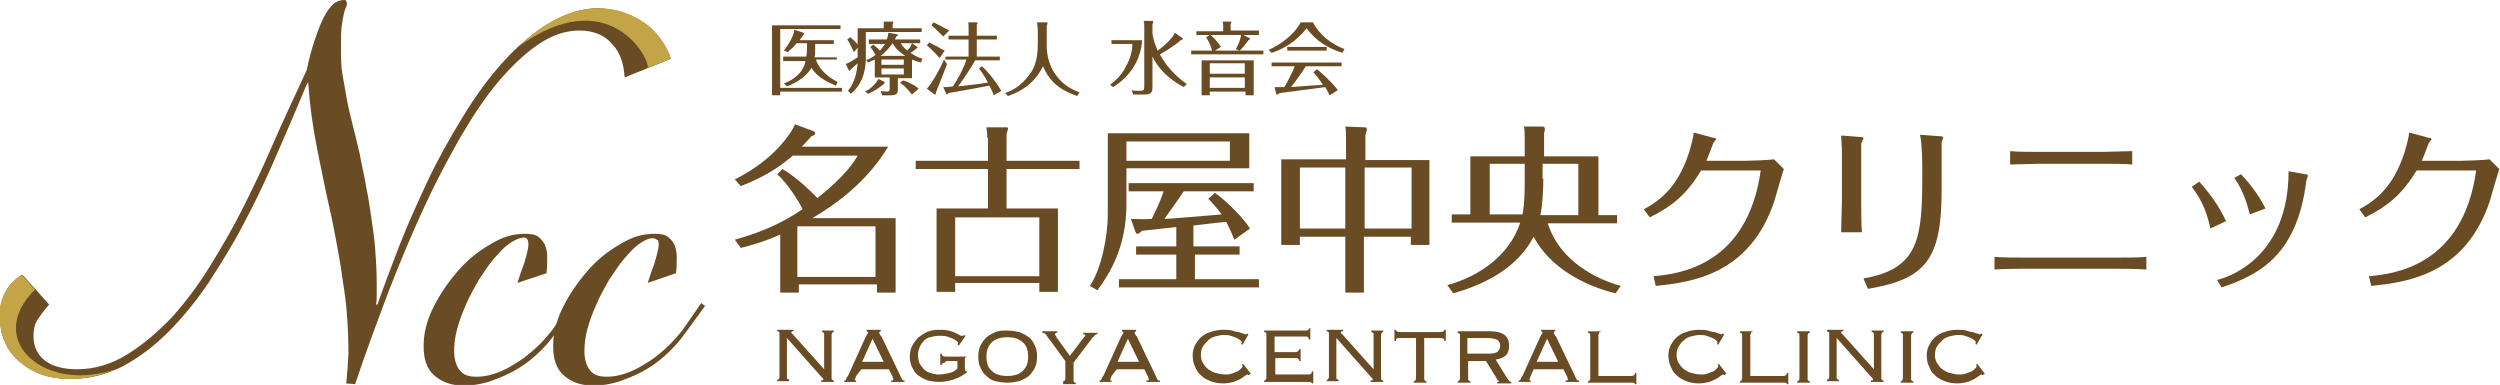<?xml version="1.0" encoding="utf-8"?>
<!-- Generator: Adobe Illustrator 26.5.2, SVG Export Plug-In . SVG Version: 6.00 Build 0)  -->
<svg version="1.1" xmlns="http://www.w3.org/2000/svg" xmlns:xlink="http://www.w3.org/1999/xlink" x="0px" y="0px"
	 viewBox="0 0 335.8 51.7" style="enable-background:new 0 0 335.8 51.7;" xml:space="preserve">
<style type="text/css">
	.st0{fill:#694B24;}
	.st1{fill:#C3A548;}
</style>
<g id="b">
</g>
<g id="logo">
	<g>
		<g>
			<g>
				<g>
					<path class="st0" d="M105.1,22.7c2.2,1.3,4.3,3.5,4.7,3.9c3.9-3.1,5-5,5.4-5.7h-8.7c-1.9,1.6-3.7,2.8-7,4.1l-0.8-0.9
						c5.4-2.7,7.6-6.3,8.1-7.4l2.4,0.9c0.2,0.1,0.3,0.1,0.3,0.3c0,0.2-0.2,0.3-0.5,0.4c-0.4,0.4-0.7,0.8-1.3,1.4h11.6
						c-1.1,1.8-3.8,5.9-10.2,9.6h11.2v10h-2.5v-1.1h-10.5v1.1h-2.5v-7.8c-2.2,1-4.1,1.5-5.3,1.8l-0.8-1.1c2.8-0.8,5.9-1.9,9.1-4.1
						c-0.6-1.2-1.9-3.3-3.4-4.7L105.1,22.7z M117.6,37.2v-6.8h-10.5v6.8H117.6z"/>
					<path class="st0" d="M132.6,18.5c0-0.6,0-0.7-0.1-1.4l2.6,0c0.2,0,0.3,0,0.3,0.2c0,0.1-0.1,0.3-0.2,0.7v3.6h9.8v1.1h-9.8V28
						h6.9v11.2h-2.5v-1.2h-11.3v1.2h-2.5V28h6.9v-5.3h-9.7v-1.1h9.7V18.5z M139.6,37.1v-7.9h-11.3v7.9H139.6z"/>
					<path class="st0" d="M167.8,17.9v4.7h-16.5v4.9c0,5.6-2.2,9.2-3.9,11.5l-1-0.6c1.6-2.4,2.4-6.8,2.4-9.6V17.9H167.8z
						 M160.5,33.1h6v1.1h-6v3.3h8.6v1.1h-18.8v-1.1h7.7v-3.3h-5.4v-1.1h5.4v-2.6c-0.7,0.1-3.9,0.4-4.6,0.5c0,0-0.4,0.4-0.6,0.4
						c-0.2,0-0.2-0.1-0.3-0.3l-0.6-1.7c0.5,0,1.6,0.1,2.8,0c0.5-1,1.1-2.2,1.6-3.7h-4.7v-1.1h16.8v1.1h-9.4
						c-0.6,0.9-1.5,2.2-2.6,3.7c0.8,0,5.1-0.4,7.7-0.6c-0.6-0.8-1.2-1.5-1.8-2.1l0.9-0.8c1.9,1.4,3.9,3.5,4.7,4.8l-2.1,1.5
						c-0.3-0.7-0.6-1.5-1.1-2.4c-2,0.2-2.8,0.3-4.4,0.5V33.1z M151.3,19v2.6h13.9V19H151.3z"/>
					<path class="st0" d="M192,21.4v11.5h-2.5v-1.1h-6.3v7.5h-2.5v-7.5h-6.1v1.1h-2.5V21.4h8.7v-2.8c0-0.5,0-1.1-0.1-1.6l2.6,0.1
						c0.2,0,0.3,0.1,0.3,0.3c0,0.2-0.2,0.6-0.2,0.8v3.3H192z M180.7,30.7v-8.2h-6.1v8.2H180.7z M183.3,22.5v8.2h6.3v-8.2H183.3z"/>
					<path class="st0" d="M217,39.4c-4.1-1-8.8-3.4-11-7.6c-2.4,4.6-7.3,6.6-10.8,7.6l-0.8-1.1c4.4-1.2,8.4-4.1,9.8-8.4H195v-1.1
						h2.5V21h7.3v-2.3c0-0.4,0-1.1-0.1-1.7l2.5,0c0.2,0,0.3,0.1,0.3,0.3c0,0.2,0,0.3-0.1,0.5V21h7.3v7.9h2.5v1.1h-9.3
						c1.9,6,8.3,8,9.8,8.4L217,39.4z M204.8,22h-4.7v6.8h4.4c0.1-0.4,0.3-1.8,0.3-3.9V22z M207.3,24c0,1.3-0.1,3.6-0.4,4.9h5.1V22
						h-4.8V24z"/>
					<path class="st0" d="M220.8,28.1c3.1-1.6,4.9-4,6.1-7.7c0.1-0.4,0.5-1.6,0.6-2.6l2.6,0.7c0.2,0,0.4,0.1,0.4,0.2
						c0,0.1-0.4,0.5-0.4,0.6c-0.3,0.8-0.8,2.1-0.9,2.3h5.2c0.8,0,3.2-0.1,3.9-0.2l1.3,1.3c-0.2,0.6-1.1,3.7-1.3,4.4
						c-3.3,9.7-10.9,10.8-15.9,11.3l-0.3-1.3c3.4-0.3,12.6-1.4,14.4-14.2h-8c-1.9,3.1-3.7,4.7-6.9,6.3L220.8,28.1z"/>
					<path class="st0" d="M247.4,20c0-0.2-0.1-1.4-0.1-1.8l2.6,0.2c0.1,0,0.4,0,0.4,0.2c0,0.1-0.3,0.6-0.3,0.7v8
						c0,0.6,0,3.2,0.1,3.9h-2.8c0-0.4,0.1-3.5,0.1-3.9V20z M250.3,37.4c7.6-1.3,7.9-5.6,7.9-14.1c0-1.5,0-3.7-0.3-5.2l2.7,0.2
						c0.1,0,0.4,0,0.4,0.2c0,0.1-0.2,0.5-0.2,0.6c0,0.2,0,5.4,0,6.5c0,9.3-2.2,11.9-9.9,13.2L250.3,37.4z"/>
					<path class="st0" d="M288.3,36.2c-1.5-0.1-3.2-0.1-3.8-0.1h-12.9c-0.3,0-2.2,0-3.7,0.1v-1.7c1,0.1,3.5,0.1,3.7,0.1h12.9
						c1.1,0,2.8,0,3.8-0.1V36.2z M286.4,22.1c-0.8-0.1-3.2-0.1-3.8-0.1h-8.8c-1,0-2.9,0.1-3.8,0.1v-1.8c0.9,0.1,2.9,0.1,3.8,0.1h8.8
						c0.9,0,2.9-0.1,3.8-0.1V22.1z"/>
					<path class="st0" d="M295.4,24.4c1.1,1.2,2.6,3.1,3.6,5.3l-2.1,1c-0.6-2.9-1.6-4.4-2.5-5.6L295.4,24.4z M309.6,23.4
						c0.3,0,0.4,0.1,0.4,0.2c0,0.1-0.2,0.6-0.2,0.6c-1.2,9.7-5.9,12.6-11.4,14.4l-0.6-1c2.1-0.5,9.6-3.4,9.6-14.6L309.6,23.4z
						 M301,23.4c0.7,0.7,2.2,2.4,3.3,4.6l-2.1,0.8c-0.2-0.7-0.7-3-2.1-4.9L301,23.4z"/>
					<path class="st0" d="M316.9,28.1c3.1-1.6,4.9-4,6.1-7.7c0.1-0.4,0.5-1.6,0.6-2.6l2.6,0.7c0.2,0,0.4,0.1,0.4,0.2
						c0,0.1-0.4,0.5-0.4,0.6c-0.3,0.8-0.8,2.1-0.9,2.3h5.2c0.8,0,3.2-0.1,3.9-0.2l1.3,1.3c-0.2,0.6-1.1,3.7-1.3,4.4
						c-3.3,9.7-10.9,10.8-15.9,11.3l-0.3-1.3c3.4-0.3,12.6-1.4,14.4-14.2h-8c-1.9,3.1-3.7,4.7-6.9,6.3L316.9,28.1z"/>
				</g>
				<g>
					<path class="st0" d="M110.7,49.6v-4.7c0-0.1,0-0.2-0.1-0.2c0-0.1-0.1-0.1-0.2-0.1v-0.2h1.6v0.2c-0.1,0-0.2,0-0.2,0.1
						c0,0.1-0.1,0.1-0.1,0.2v5.9c0,0.1,0,0.2,0.1,0.2c0,0.1,0.1,0.1,0.2,0.1v0.2h-1.7v-0.2c0.2,0,0.3,0,0.3-0.1c0-0.1,0-0.1-0.1-0.2
						c0,0-0.1-0.1-0.1-0.1l-4.7-5.3v5.3c0,0.1,0,0.2,0.1,0.2s0.1,0.1,0.2,0.1v0.2h-1.6v-0.2c0.1,0,0.2,0,0.2-0.1
						c0-0.1,0.1-0.1,0.1-0.2v-5.9c0-0.1,0-0.2-0.1-0.2c0-0.1-0.1-0.1-0.2-0.1v-0.2h2.2v0.2c-0.1,0-0.2,0-0.2,0c0,0-0.1,0.1-0.1,0.1
						c0,0,0,0.1,0,0.1c0,0,0,0.1,0.1,0.1L110.7,49.6L110.7,49.6z"/>
					<path class="st0" d="M115,50.5c0,0.1-0.1,0.2-0.1,0.3c0,0.1-0.1,0.2-0.1,0.2c0,0.1,0.1,0.1,0.2,0.1v0.2h-1.6v-0.2
						c0.1,0,0.1,0,0.1,0s0.1,0,0.1-0.1c0,0,0.1-0.1,0.1-0.2c0-0.1,0.1-0.2,0.2-0.3l2.4-5.3c0.1-0.1,0.1-0.3,0.2-0.3
						c0-0.1,0.1-0.1,0.1-0.2c0-0.1-0.1-0.2-0.2-0.2v-0.2h1.9v0.2c-0.1,0-0.2,0.1-0.2,0.2c0,0.1,0,0.1,0.1,0.2c0,0.1,0.1,0.2,0.2,0.3
						l2.5,5.2c0.1,0.2,0.1,0.3,0.2,0.4c0,0.1,0.1,0.2,0.1,0.2c0,0,0.1,0.1,0.1,0.1c0,0,0.1,0,0.2,0v0.2h-1.8v-0.2c0.1,0,0.2,0,0.2,0
						c0,0,0.1-0.1,0.1-0.1c0,0,0-0.1,0-0.1c0,0-0.1-0.2-0.1-0.3l-0.5-1h-3.7L115,50.5z M118.7,48.6l-1.5-3.1l-1.4,3.1H118.7z"/>
					<path class="st0" d="M127,48.7c-0.3,0-0.5,0.1-0.5,0.3h-0.2v-1.5h0.2c0,0.3,0.2,0.4,0.5,0.4h2.8V48c-0.1,0-0.2,0-0.2,0.1
						c0,0,0,0.1,0,0.3v1.1c0,0.1,0,0.2,0.1,0.3c0,0,0.1,0.1,0.2,0.1V50c-0.6,0.5-1.3,0.8-1.9,1c-0.7,0.2-1.3,0.3-1.8,0.3
						c-0.6,0-1.1-0.1-1.6-0.2c-0.5-0.2-0.9-0.4-1.3-0.7c-0.4-0.3-0.6-0.7-0.8-1.1c-0.2-0.4-0.3-0.9-0.3-1.4c0-0.5,0.1-1,0.3-1.4
						c0.2-0.4,0.5-0.8,0.8-1.1c0.3-0.3,0.8-0.6,1.2-0.8c0.5-0.2,1-0.3,1.5-0.3s1,0,1.4,0.1c0.4,0.1,0.7,0.2,0.9,0.3
						c0.2,0.1,0.4,0.2,0.6,0.3c0.1,0.1,0.2,0.1,0.3,0.1c0.1,0,0.1,0,0.2,0c0,0,0.1-0.1,0.1-0.1l0.2,0.1l-0.9,1.3l-0.2-0.1
						c0,0,0.1-0.1,0.1-0.2c0-0.1-0.1-0.2-0.2-0.3c-0.1-0.1-0.3-0.2-0.5-0.3c-0.2-0.1-0.5-0.2-0.8-0.3c-0.3-0.1-0.7-0.1-1-0.1
						c-0.5,0-0.9,0.1-1.3,0.2c-0.4,0.1-0.7,0.3-0.9,0.6c-0.2,0.2-0.4,0.5-0.5,0.8c-0.1,0.3-0.2,0.6-0.2,1c0,0.4,0.1,0.8,0.2,1.1
						c0.2,0.3,0.4,0.6,0.6,0.8c0.2,0.2,0.5,0.4,0.9,0.5c0.3,0.1,0.7,0.2,1,0.2c0.6,0,1.1-0.1,1.5-0.2c0.5-0.1,0.8-0.3,1.1-0.6v-1
						H127z"/>
					<path class="st0" d="M135.3,44.4c0.6,0,1.1,0.1,1.6,0.2c0.5,0.2,0.9,0.4,1.3,0.7c0.4,0.3,0.6,0.7,0.8,1.1
						c0.2,0.4,0.3,0.9,0.3,1.5s-0.1,1.1-0.3,1.5c-0.2,0.4-0.5,0.8-0.8,1.1c-0.4,0.3-0.8,0.5-1.3,0.7c-0.5,0.1-1,0.2-1.6,0.2
						c-0.6,0-1.1-0.1-1.6-0.2c-0.5-0.1-0.9-0.4-1.2-0.7c-0.4-0.3-0.6-0.7-0.8-1.1c-0.2-0.4-0.3-0.9-0.3-1.5s0.1-1.1,0.3-1.5
						c0.2-0.4,0.5-0.8,0.8-1.1c0.4-0.3,0.8-0.5,1.2-0.7C134.2,44.4,134.7,44.4,135.3,44.4z M135.3,45.3c-0.9,0-1.6,0.2-2.1,0.7
						c-0.5,0.5-0.7,1.1-0.7,1.9c0,0.8,0.2,1.5,0.7,1.9c0.5,0.5,1.2,0.7,2.1,0.7s1.6-0.2,2.1-0.7c0.5-0.5,0.7-1.1,0.7-1.9
						c0-0.8-0.2-1.5-0.7-1.9C136.9,45.5,136.2,45.3,135.3,45.3z"/>
					<path class="st0" d="M142.8,51.2c0.1,0,0.2,0,0.2-0.1c0-0.1,0.1-0.1,0.1-0.2v-2.4l-2.5-3.4c-0.1-0.2-0.2-0.3-0.3-0.3
						c-0.1-0.1-0.2-0.1-0.3-0.1v-0.2h2v0.2c-0.2,0-0.3,0.1-0.3,0.2c0,0,0,0.1,0.1,0.2c0.1,0.1,0.1,0.1,0.1,0.2l1.8,2.5l1.9-2.5
						c0,0,0.1-0.1,0.1-0.1c0-0.1,0.1-0.1,0.1-0.1c0-0.1-0.1-0.2-0.3-0.2v-0.2h1.9v0.2c-0.1,0-0.2,0-0.3,0.1
						c-0.1,0.1-0.2,0.2-0.3,0.3l-2.6,3.4v2.4c0,0.1,0,0.2,0.1,0.2c0,0.1,0.1,0.1,0.2,0.1v0.2h-1.7V51.2z"/>
					<path class="st0" d="M149.3,50.5c0,0.1-0.1,0.2-0.1,0.3c0,0.1-0.1,0.2-0.1,0.2c0,0.1,0.1,0.1,0.2,0.1v0.2h-1.6v-0.2
						c0.1,0,0.1,0,0.1,0s0.1,0,0.1-0.1c0,0,0.1-0.1,0.1-0.2c0-0.1,0.1-0.2,0.2-0.3l2.4-5.3c0.1-0.1,0.1-0.3,0.2-0.3
						c0-0.1,0.1-0.1,0.1-0.2c0-0.1-0.1-0.2-0.2-0.2v-0.2h1.9v0.2c-0.1,0-0.2,0.1-0.2,0.2c0,0.1,0,0.1,0.1,0.2c0,0.1,0.1,0.2,0.2,0.3
						l2.5,5.2c0.1,0.2,0.1,0.3,0.2,0.4c0,0.1,0.1,0.2,0.1,0.2c0,0,0.1,0.1,0.1,0.1c0,0,0.1,0,0.2,0v0.2h-1.8v-0.2c0.1,0,0.2,0,0.2,0
						c0,0,0.1-0.1,0.1-0.1c0,0,0-0.1,0-0.1c0,0-0.1-0.2-0.1-0.3l-0.5-1h-3.7L149.3,50.5z M153,48.6l-1.5-3.1l-1.4,3.1H153z"/>
					<path class="st0" d="M167.7,50.4c-0.1-0.1-0.1-0.1-0.2-0.1c0,0-0.1,0.1-0.3,0.2c-0.1,0.1-0.3,0.2-0.6,0.4
						c-0.2,0.1-0.6,0.3-0.9,0.4c-0.4,0.1-0.9,0.2-1.4,0.2c-0.6,0-1.2-0.1-1.7-0.3c-0.5-0.2-0.9-0.4-1.3-0.8
						c-0.4-0.3-0.6-0.7-0.8-1.2c-0.2-0.4-0.3-0.9-0.3-1.5c0-0.4,0.1-0.9,0.3-1.3c0.2-0.4,0.5-0.8,0.8-1.1c0.4-0.3,0.8-0.6,1.3-0.7
						c0.5-0.2,1.1-0.3,1.7-0.3c0.4,0,0.8,0,1.2,0.1c0.3,0.1,0.6,0.2,0.9,0.2c0.3,0.1,0.5,0.2,0.6,0.2c0.2,0.1,0.3,0.1,0.3,0.1
						c0.1,0,0.1,0,0.1,0c0,0,0,0,0.1-0.1l0.2,0.1l-0.8,1.4l-0.2-0.1c0,0,0.1-0.1,0.1-0.2s-0.1-0.2-0.2-0.3c-0.1-0.1-0.3-0.2-0.5-0.3
						c-0.2-0.1-0.5-0.2-0.8-0.3c-0.3-0.1-0.6-0.1-1-0.1c-0.3,0-0.7,0.1-1.1,0.2c-0.4,0.1-0.7,0.3-0.9,0.5s-0.5,0.5-0.7,0.8
						c-0.2,0.3-0.3,0.7-0.3,1.2c0,0.4,0.1,0.8,0.3,1.1c0.2,0.3,0.4,0.6,0.7,0.8c0.3,0.2,0.6,0.4,1,0.5c0.4,0.1,0.8,0.2,1.2,0.2
						c0.3,0,0.6,0,0.9-0.1c0.3-0.1,0.5-0.2,0.8-0.3c0.2-0.1,0.4-0.3,0.5-0.4c0.1-0.1,0.2-0.2,0.2-0.3c0-0.1,0-0.1-0.1-0.2l0.2-0.1
						l1,1.3L167.7,50.4z"/>
					<path class="st0" d="M170.1,44.9c0-0.1,0-0.2-0.1-0.2c0-0.1-0.1-0.1-0.2-0.1v-0.2h5.5c0.2,0,0.4,0,0.4-0.1
						c0.1,0,0.1-0.1,0.1-0.2h0.2v1.5h-0.2c0-0.1,0-0.2-0.1-0.3c-0.1-0.1-0.2-0.1-0.4-0.1h-4.1v2.1h2.7c0.2,0,0.3,0,0.4-0.1
						c0.1-0.1,0.2-0.1,0.2-0.3h0.2v1.6h-0.2c0-0.1,0-0.2-0.1-0.3c-0.1-0.1-0.2-0.1-0.4-0.1h-2.7v2.2h4.4c0.2,0,0.3,0,0.4-0.1
						c0.1-0.1,0.1-0.2,0.1-0.3h0.2v1.6h-0.2c0-0.2-0.2-0.2-0.5-0.2h-5.9v-0.2c0.1,0,0.2,0,0.2-0.1c0-0.1,0.1-0.1,0.1-0.2V44.9z"/>
					<path class="st0" d="M184.5,49.6v-4.7c0-0.1,0-0.2-0.1-0.2s-0.1-0.1-0.2-0.1v-0.2h1.6v0.2c-0.1,0-0.2,0-0.2,0.1
						c0,0.1-0.1,0.1-0.1,0.2v5.9c0,0.1,0,0.2,0.1,0.2c0,0.1,0.1,0.1,0.2,0.1v0.2h-1.7v-0.2c0.2,0,0.3,0,0.3-0.1c0-0.1,0-0.1-0.1-0.2
						c0,0-0.1-0.1-0.1-0.1l-4.7-5.3v5.3c0,0.1,0,0.2,0.1,0.2c0,0.1,0.1,0.1,0.2,0.1v0.2h-1.6v-0.2c0.1,0,0.2,0,0.2-0.1
						c0-0.1,0.1-0.1,0.1-0.2v-5.9c0-0.1,0-0.2-0.1-0.2c0-0.1-0.1-0.1-0.2-0.1v-0.2h2.2v0.2c-0.1,0-0.2,0-0.2,0c0,0-0.1,0.1-0.1,0.1
						c0,0,0,0.1,0,0.1c0,0,0,0.1,0.1,0.1L184.5,49.6L184.5,49.6z"/>
					<path class="st0" d="M189.9,51.2c0.1,0,0.2,0,0.2-0.1s0.1-0.1,0.1-0.2v-5.5H188c-0.2,0-0.3,0-0.4,0.1c-0.1,0-0.1,0.1-0.1,0.3
						h-0.2v-1.5h0.2c0,0.2,0.2,0.3,0.5,0.3h5.5c0.3,0,0.5-0.1,0.5-0.3h0.2v1.5H194c0-0.1,0-0.2-0.1-0.3c-0.1,0-0.2-0.1-0.4-0.1h-2.2
						v5.5c0,0.1,0,0.2,0.1,0.2c0,0.1,0.1,0.1,0.2,0.1v0.2h-1.7V51.2z"/>
					<path class="st0" d="M197.2,50.9c0,0.1,0,0.2,0.1,0.2c0,0.1,0.1,0.1,0.2,0.1v0.2h-1.7v-0.2c0.1,0,0.2,0,0.2-0.1
						s0.1-0.1,0.1-0.2v-5.9c0-0.1,0-0.2-0.1-0.2s-0.1-0.1-0.2-0.1v-0.2h4.4c0.9,0,1.5,0.2,1.9,0.5c0.4,0.3,0.6,0.8,0.6,1.4
						c0,0.5-0.1,1-0.4,1.3c-0.3,0.3-0.8,0.5-1.4,0.6l1.6,2.6c0.1,0.1,0.2,0.2,0.2,0.3c0.1,0,0.2,0.1,0.3,0.1v0.2h-1.9v-0.2
						c0.1,0,0.2,0,0.2,0c0,0,0,0,0-0.1c0-0.1,0-0.1-0.1-0.1l-1.6-2.6h-2.4V50.9z M200.1,47.5c0.5,0,0.9-0.1,1.1-0.3
						c0.2-0.2,0.3-0.5,0.3-0.8c0-0.2,0-0.3-0.1-0.4s-0.1-0.2-0.2-0.3c-0.1-0.1-0.3-0.1-0.5-0.2c-0.2,0-0.4-0.1-0.8-0.1h-2.8v2.1
						H200.1z"/>
					<path class="st0" d="M205.6,50.5c0,0.1-0.1,0.2-0.1,0.3c0,0.1-0.1,0.2-0.1,0.2c0,0.1,0.1,0.1,0.2,0.1v0.2H204v-0.2
						c0.1,0,0.1,0,0.1,0c0,0,0.1,0,0.1-0.1c0,0,0.1-0.1,0.1-0.2s0.1-0.2,0.2-0.3l2.4-5.3c0.1-0.1,0.1-0.3,0.2-0.3
						c0-0.1,0.1-0.1,0.1-0.2c0-0.1-0.1-0.2-0.2-0.2v-0.2h1.9v0.2c-0.1,0-0.2,0.1-0.2,0.2c0,0.1,0,0.1,0.1,0.2c0,0.1,0.1,0.2,0.2,0.3
						l2.5,5.2c0.1,0.2,0.1,0.3,0.2,0.4c0,0.1,0.1,0.2,0.1,0.2c0,0,0.1,0.1,0.1,0.1s0.1,0,0.2,0v0.2h-1.8v-0.2c0.1,0,0.2,0,0.2,0
						c0,0,0.1-0.1,0.1-0.1c0,0,0-0.1,0-0.1c0,0-0.1-0.2-0.1-0.3l-0.5-1H206L205.6,50.5z M209.3,48.6l-1.5-3.1l-1.4,3.1H209.3z"/>
					<path class="st0" d="M215,44.6c-0.1,0-0.2,0-0.2,0.1c0,0.1-0.1,0.2-0.1,0.3v5.5h4.4c0.3,0,0.5-0.1,0.5-0.4h0.2v1.5h-0.2
						c0-0.2-0.2-0.2-0.5-0.2h-5.8v-0.2c0.1,0,0.2,0,0.2-0.1c0-0.1,0.1-0.1,0.1-0.2v-5.9c0-0.1,0-0.2-0.1-0.2c0-0.1-0.1-0.1-0.2-0.1
						v-0.2h1.7V44.6z"/>
					<path class="st0" d="M231.6,50.4c-0.1-0.1-0.1-0.1-0.2-0.1c0,0-0.1,0.1-0.3,0.2c-0.1,0.1-0.3,0.2-0.6,0.4
						c-0.2,0.1-0.6,0.3-0.9,0.4c-0.4,0.1-0.9,0.2-1.4,0.2c-0.6,0-1.2-0.1-1.7-0.3c-0.5-0.2-0.9-0.4-1.3-0.8
						c-0.4-0.3-0.6-0.7-0.8-1.2c-0.2-0.4-0.3-0.9-0.3-1.5c0-0.4,0.1-0.9,0.3-1.3c0.2-0.4,0.5-0.8,0.8-1.1c0.4-0.3,0.8-0.6,1.3-0.7
						c0.5-0.2,1.1-0.3,1.7-0.3c0.4,0,0.8,0,1.2,0.1c0.3,0.1,0.6,0.2,0.9,0.2c0.3,0.1,0.5,0.2,0.6,0.2c0.2,0.1,0.3,0.1,0.3,0.1
						c0.1,0,0.1,0,0.1,0c0,0,0,0,0.1-0.1l0.2,0.1l-0.8,1.4l-0.2-0.1c0,0,0.1-0.1,0.1-0.2s-0.1-0.2-0.2-0.3c-0.1-0.1-0.3-0.2-0.5-0.3
						c-0.2-0.1-0.5-0.2-0.8-0.3c-0.3-0.1-0.6-0.1-1-0.1c-0.3,0-0.7,0.1-1.1,0.2c-0.4,0.1-0.7,0.3-0.9,0.5c-0.3,0.2-0.5,0.5-0.7,0.8
						c-0.2,0.3-0.3,0.7-0.3,1.2c0,0.4,0.1,0.8,0.3,1.1c0.2,0.3,0.4,0.6,0.7,0.8c0.3,0.2,0.6,0.4,1,0.5c0.4,0.1,0.8,0.2,1.2,0.2
						c0.3,0,0.6,0,0.9-0.1c0.3-0.1,0.5-0.2,0.8-0.3c0.2-0.1,0.4-0.3,0.5-0.4c0.1-0.1,0.2-0.2,0.2-0.3c0-0.1,0-0.1-0.1-0.2l0.2-0.1
						l1,1.3L231.6,50.4z"/>
					<path class="st0" d="M235.4,44.6c-0.1,0-0.2,0-0.2,0.1c0,0.1-0.1,0.2-0.1,0.3v5.5h4.4c0.3,0,0.5-0.1,0.5-0.4h0.2v1.5H240
						c0-0.2-0.2-0.2-0.5-0.2h-5.8v-0.2c0.1,0,0.2,0,0.2-0.1c0-0.1,0.1-0.1,0.1-0.2v-5.9c0-0.1,0-0.2-0.1-0.2c0-0.1-0.1-0.1-0.2-0.1
						v-0.2h1.7V44.6z"/>
					<path class="st0" d="M241.4,51.2c0.1,0,0.2,0,0.2-0.1c0-0.1,0.1-0.1,0.1-0.2v-5.9c0-0.1,0-0.2-0.1-0.2c0-0.1-0.1-0.1-0.2-0.1
						v-0.2h1.7v0.2c-0.1,0-0.2,0-0.2,0.1c0,0.1-0.1,0.1-0.1,0.2v5.9c0,0.1,0,0.2,0.1,0.2c0,0.1,0.1,0.1,0.2,0.1v0.2h-1.7V51.2z"/>
					<path class="st0" d="M251.7,49.6v-4.7c0-0.1,0-0.2-0.1-0.2c0-0.1-0.1-0.1-0.2-0.1v-0.2h1.6v0.2c-0.1,0-0.2,0-0.2,0.1
						c0,0.1-0.1,0.1-0.1,0.2v5.9c0,0.1,0,0.2,0.1,0.2c0,0.1,0.1,0.1,0.2,0.1v0.2h-1.7v-0.2c0.2,0,0.3,0,0.3-0.1c0-0.1,0-0.1-0.1-0.2
						c0,0-0.1-0.1-0.1-0.1l-4.7-5.3v5.3c0,0.1,0,0.2,0.1,0.2c0,0.1,0.1,0.1,0.2,0.1v0.2h-1.6v-0.2c0.1,0,0.2,0,0.2-0.1
						s0.1-0.1,0.1-0.2v-5.9c0-0.1,0-0.2-0.1-0.2s-0.1-0.1-0.2-0.1v-0.2h2.2v0.2c-0.1,0-0.2,0-0.2,0c0,0-0.1,0.1-0.1,0.1
						c0,0,0,0.1,0,0.1c0,0,0,0.1,0.1,0.1L251.7,49.6L251.7,49.6z"/>
					<path class="st0" d="M255.3,51.2c0.1,0,0.2,0,0.2-0.1c0-0.1,0.1-0.1,0.1-0.2v-5.9c0-0.1,0-0.2-0.1-0.2c0-0.1-0.1-0.1-0.2-0.1
						v-0.2h1.7v0.2c-0.1,0-0.2,0-0.2,0.1c0,0.1-0.1,0.1-0.1,0.2v5.9c0,0.1,0,0.2,0.1,0.2c0,0.1,0.1,0.1,0.2,0.1v0.2h-1.7V51.2z"/>
					<path class="st0" d="M266.3,50.4c-0.1-0.1-0.1-0.1-0.2-0.1c0,0-0.1,0.1-0.3,0.2c-0.1,0.1-0.3,0.2-0.6,0.4
						c-0.2,0.1-0.6,0.3-0.9,0.4c-0.4,0.1-0.9,0.2-1.4,0.2c-0.6,0-1.2-0.1-1.7-0.3c-0.5-0.2-0.9-0.4-1.3-0.8
						c-0.4-0.3-0.6-0.7-0.8-1.2c-0.2-0.4-0.3-0.9-0.3-1.5c0-0.4,0.1-0.9,0.3-1.3c0.2-0.4,0.5-0.8,0.8-1.1c0.4-0.3,0.8-0.6,1.3-0.7
						c0.5-0.2,1.1-0.3,1.7-0.3c0.4,0,0.8,0,1.2,0.1c0.3,0.1,0.6,0.2,0.9,0.2c0.3,0.1,0.5,0.2,0.6,0.2c0.2,0.1,0.3,0.1,0.3,0.1
						c0.1,0,0.1,0,0.1,0c0,0,0,0,0.1-0.1l0.2,0.1l-0.8,1.4l-0.2-0.1c0,0,0.1-0.1,0.1-0.2s-0.1-0.2-0.2-0.3c-0.1-0.1-0.3-0.2-0.5-0.3
						c-0.2-0.1-0.5-0.2-0.8-0.3c-0.3-0.1-0.6-0.1-1-0.1c-0.3,0-0.7,0.1-1.1,0.2c-0.4,0.1-0.7,0.3-0.9,0.5s-0.5,0.5-0.7,0.8
						c-0.2,0.3-0.3,0.7-0.3,1.2c0,0.4,0.1,0.8,0.3,1.1c0.2,0.3,0.4,0.6,0.7,0.8c0.3,0.2,0.6,0.4,1,0.5c0.4,0.1,0.8,0.2,1.2,0.2
						c0.3,0,0.6,0,0.9-0.1c0.3-0.1,0.5-0.2,0.8-0.3c0.2-0.1,0.4-0.3,0.5-0.4c0.1-0.1,0.2-0.2,0.2-0.3c0-0.1,0-0.1-0.1-0.2l0.2-0.1
						l1,1.3L266.3,50.4z"/>
				</g>
			</g>
			<g>
				<g>
					<path class="st0" d="M68.3,32.8c-0.7,0.5-1.3,1.2-2,2c-0.7,0.8-1.3,1.8-2,2.8c-0.6,1.1-1.2,2.1-1.7,3.3
						c-0.5,1.1-0.9,2.2-1.2,3.3c-0.3,1.1-0.4,2.1-0.4,3c0,1.1,0.3,2,0.8,2.6c0.5,0.6,1.2,0.8,2.2,0.8c0.7,0,1.5-0.1,2.4-0.4
						c0.9-0.3,1.8-0.7,2.7-1.3c0.9-0.5,1.8-1.2,2.7-2c0.9-0.8,1.7-1.7,2.4-2.6l2.5-3.6l0.5,0.4l-2.6,3.7c-0.8,1.1-1.6,2-2.6,2.9
						c-1,0.9-2,1.6-3.1,2.2c-1.1,0.6-2.2,1-3.3,1.4c-1.1,0.3-2.2,0.5-3.2,0.5c-1.8,0-3.1-0.5-4.1-1.4c-1-0.9-1.4-2.2-1.4-3.9
						c0-1.7,0.4-3.4,1.3-5.2c0.9-1.8,2-3.4,3.3-4.9c1.3-1.5,2.8-2.7,4.4-3.6c1.6-1,3.1-1.4,4.6-1.4c0.8,0,1.4,0.1,1.8,0.4
						c0.4,0.3,0.7,0.7,0.9,1.1c0.2,0.5,0.3,1,0.3,1.7s0,1.3-0.1,2.1L69.5,38c0.3-1,0.6-1.8,0.9-2.6c0.2-0.7,0.4-1.4,0.5-1.9
						c0.1-0.5,0.1-0.9,0-1.2c-0.1-0.3-0.3-0.4-0.6-0.4C69.6,32,69,32.3,68.3,32.8z"/>
					<path class="st0" d="M85.8,32.8c-0.7,0.5-1.3,1.2-2,2c-0.7,0.8-1.3,1.8-2,2.8c-0.6,1.1-1.2,2.1-1.7,3.3
						c-0.5,1.1-0.9,2.2-1.2,3.3c-0.3,1.1-0.4,2.1-0.4,3c0,1.1,0.3,2,0.8,2.6c0.5,0.6,1.2,0.8,2.2,0.8c0.7,0,1.5-0.1,2.4-0.4
						c0.9-0.3,1.8-0.7,2.7-1.3c0.9-0.5,1.8-1.2,2.7-2c0.9-0.8,1.7-1.7,2.4-2.6l2.5-3.6l0.5,0.4L92,44.8c-0.8,1.1-1.6,2-2.6,2.9
						c-1,0.9-2,1.6-3.1,2.2c-1.1,0.6-2.2,1-3.3,1.4c-1.1,0.3-2.2,0.5-3.2,0.5c-1.8,0-3.1-0.5-4.1-1.4c-1-0.9-1.4-2.2-1.4-3.9
						c0-1.7,0.4-3.4,1.3-5.2c0.9-1.8,2-3.4,3.3-4.9c1.3-1.5,2.8-2.7,4.4-3.6c1.6-1,3.1-1.4,4.6-1.4c0.8,0,1.4,0.1,1.8,0.4
						c0.4,0.3,0.7,0.7,0.9,1.1c0.2,0.5,0.3,1,0.3,1.7s0,1.3-0.1,2.1L87,38c0.3-1,0.6-1.8,0.9-2.6c0.2-0.7,0.4-1.4,0.5-1.9
						c0.1-0.5,0.1-0.9,0-1.2C88.2,32.2,88,32,87.7,32C87.1,32,86.5,32.3,85.8,32.8z"/>
				</g>
				<g>
					<g>
						<path class="st0" d="M83.7,1.7c1,0.3,2,0.8,2.8,1.4c0.9,0.6,1.6,1.3,2.2,2.1c0.6,0.8,1.1,1.7,1.4,2.7l-6.2,2.5
							c-0.1-1.8-0.6-3.4-1.7-4.5c-1-1.2-2.5-1.8-4.4-1.8c-1.8,0-3.6,0.6-5.4,1.8c-1.8,1.2-3.6,2.9-5.4,5c-1.8,2.1-3.5,4.7-5.2,7.6
							c-1.7,3-3.4,6.2-5,9.7c-1.6,3.5-3.2,7.3-4.7,11.2c-1.5,4-3,8-4.4,12.2l-1.2-0.1c0.1-0.7,0.1-1.4,0.2-2.1
							c0-0.7,0.1-1.4,0.1-1.9c0-3.2-0.2-6.4-0.7-9.4C45.7,35,45.1,32,44.5,29c-0.7-3-1.3-6-1.9-9c-0.6-3-1-5.9-1.2-8.9h-0.1
							l-1.6,3.8c-1,2.3-2,4.7-3.2,7.4c-1.2,2.7-2.5,5.4-3.9,8c-1.4,2.7-3,5.2-4.6,7.7c-1.7,2.5-3.5,4.7-5.4,6.6
							c-1.9,1.9-3.9,3.4-6.1,4.6c-2.2,1.1-4.5,1.7-7,1.7c-1.5,0-2.8-0.2-3.9-0.6s-2.1-1-2.9-1.7C1.8,47.9,1.1,47,0.7,46
							C0.2,45,0,43.8,0,42.6c0-1.2,0.2-2.3,0.7-3.2c0.4-1,1.2-1.8,2.3-2.5l3.6,4C5.9,41.7,5.4,42.4,5,43c-0.4,0.7-0.5,1.4-0.5,2.2
							c0,1.3,0.5,2.4,1.5,3.2c1,0.8,2.5,1.2,4.4,1.2c2.3,0,4.6-0.7,6.7-2c2.1-1.3,4.1-3,6-5c1.9-2.1,3.6-4.4,5.2-7
							c1.6-2.6,3.1-5.2,4.4-7.8c1.3-2.6,2.5-5.1,3.5-7.4c1-2.3,1.9-4.3,2.6-5.8l2.4-5.2c0.3-1.5,0.7-2.9,1.1-4.1
							c0.4-1.2,0.8-2.2,1.2-3c0.4-0.8,0.9-1.4,1.3-1.8C45.2,0.2,45.7,0,46.2,0c0.2,0,0.2,0,0.3,0.1c0,0.1,0.1,0.2,0.1,0.3
							c0,0.2,0,0.3-0.1,0.5c-0.1,0.2-0.2,0.5-0.3,0.9c-0.1,0.4-0.2,1-0.3,1.7c-0.1,0.7-0.1,1.7-0.1,2.9S45.8,8.9,46,10
							c0.2,1.2,0.4,2.3,0.6,3.4c0.2,1.1,0.5,2.3,0.8,3.5c0.3,1.2,0.6,2.4,0.9,3.7c0.3,1.7,0.7,3.2,0.9,4.6c0.3,1.4,0.5,2.8,0.7,4.2
							c0.2,1.4,0.4,2.7,0.5,4.1c0.1,1.4,0.2,2.8,0.2,4.4c0,0.7,0,1.3,0,1.7c0,0.5,0,0.9-0.1,1.3h0.2c0.8-2.3,1.8-4.9,2.9-7.8
							c1.1-2.8,2.4-5.7,3.8-8.7c1.4-3,3-5.8,4.7-8.6c1.7-2.8,3.5-5.3,5.5-7.5c2-2.2,4-3.9,6.2-5.2c2.2-1.3,4.4-2,6.7-2
							C81.6,1.2,82.7,1.4,83.7,1.7z"/>
					</g>
					<path class="st1" d="M86.5,3c-0.9-0.6-1.8-1-2.8-1.4c-1-0.3-2.1-0.5-3.2-0.5c-2.3,0-4.5,0.6-6.9,2.1c-1.4,0.8-2.7,1.9-4,3.1
						C81.7-2.5,87.3,7.8,87,9.1l3.1-1.2c-0.3-1-0.8-1.9-1.4-2.7C88.1,4.3,87.4,3.6,86.5,3z"/>
					<path class="st1" d="M15.7,49.5C6.3,53-2.3,45.8,4.7,38.9l-1.8-2c-0.2,0.1-1.6,1-2.3,2.5c-0.5,1-0.7,2-0.7,3.2
						C0,43.9,0.2,45,0.7,46c0.4,1,1.1,1.9,1.9,2.6c0.8,0.7,1.8,1.3,2.9,1.7c1.2,0.4,2.5,0.6,3.9,0.6C11.6,50.9,13.7,50.4,15.7,49.5z
						"/>
				</g>
			</g>
		</g>
		<g>
			<path class="st0" d="M113.1,11.8v0.5h-8.3v0.5h-1.1V3.4h9.2v0.5h-8.1v7.9H113.1z M112.3,11.5c-0.7-0.3-2.4-0.9-3.3-2.4
				c-0.1,0.2-0.9,1.6-3.3,2.5l-0.4-0.4c1.3-0.5,2.6-1.4,2.9-3h-3V7.6h3.1c0.1-0.4,0.1-1.4,0.1-1.8H107c-0.3,0.4-0.5,0.6-1.2,1.2
				l-0.5-0.2c0.6-0.8,1.3-1.9,1.4-2.8l1.2,0.4c0,0,0.1,0.1,0.1,0.1c0,0.1,0,0.1-0.1,0.2c-0.1,0.1-0.4,0.6-0.5,0.7h4.6v0.5h-2.5
				c0,1,0,1.6-0.1,1.8h3V8h-2.8c0.1,0.4,0.7,1.9,2.9,3L112.3,11.5z"/>
			<path class="st0" d="M123.2,6.3C123.2,6.3,123.3,6.4,123.2,6.3c0.1,0.1,0,0.2-0.1,0.2c-0.3,0.3-0.8,0.6-0.8,0.6
				c0.7,0.5,1.3,0.7,1.6,0.8l-0.2,0.5c-0.4-0.1-0.7-0.2-1.2-0.4v2.5h-1.9v1.5c0,0.5-0.1,0.8-1,0.8h-1.1l-0.2-0.6
				c0.3,0.1,0.7,0.1,0.9,0.1c0.2,0,0.3-0.1,0.3-0.4v-1.5h-2V8c-0.4,0.2-0.7,0.3-0.9,0.4l-0.3-0.4c-0.1,2.7-1.2,3.9-2,4.6l-0.4-0.4
				c1-1.2,1.2-2.7,1.3-3.7c-0.1,0.1-0.8,0.7-0.9,0.8c-0.1,0.2-0.1,0.2-0.2,0.2c-0.1,0-0.1-0.1-0.1-0.1l-0.4-0.8
				c0.5-0.2,1-0.5,1.6-0.9V6.4L114.7,7c-0.2-0.4-0.6-1.3-0.9-1.7l0.4-0.3c0.4,0.3,0.9,0.8,1,1V3.8h3.5V3.3c0-0.1,0-0.2,0-0.4l1.2,0
				c0,0,0.1,0,0.1,0.1c0,0.1-0.1,0.2-0.1,0.2v0.6h3.9v0.5h-7.5v3.3c0,0.3,0,0.3,0,0.5c0.4-0.1,1-0.5,1.3-0.7
				c-0.1-0.3-0.4-0.7-0.7-1.1l0.4-0.3c0.4,0.3,0.9,0.8,0.9,0.8c0.2-0.3,0.5-0.6,0.7-0.9h-2.2V5.3h2.4c0.2-0.5,0.2-0.6,0.2-0.9
				l1.2,0.2c0.1,0,0.1,0,0.1,0.1c0,0.1-0.1,0.1-0.2,0.2c-0.1,0.2-0.1,0.2-0.2,0.4h3.4v0.5H121c0.2,0.4,0.5,0.7,0.9,1
				c0.4-0.5,0.5-0.7,0.6-1L123.2,6.3z M118.8,11C118.8,11,118.9,11,118.8,11c0.1,0.2-0.1,0.3-0.1,0.3c-0.6,0.5-1.2,0.9-2.1,1.3
				l-0.4-0.3c0.8-0.4,1.3-0.9,1.8-1.7L118.8,11z M121.6,7.5c-1.1-0.7-1.5-1.3-1.7-1.7c-0.3,0.4-0.7,1-1.6,1.7H121.6z M121.4,8.7V8
				h-3v0.7H121.4z M118.4,9.2V10h3V9.2H118.4z M121.3,10.8c0.4,0.1,1.4,0.5,2.1,1.1l-0.9,0.8c-0.5-0.6-0.9-1.1-1.6-1.6L121.3,10.8z"
				/>
			<path class="st0" d="M126.2,7.8c-0.7-0.8-1.1-1.2-1.7-1.7l0.3-0.4c0.9,0.4,2,1.1,2.1,1.1L126.2,7.8z M127.2,8.6
				c-0.2,0.6-1.4,3.6-1.4,3.6c-0.1,0.2-0.1,0.2-0.1,0.4c0,0,0,0.1-0.1,0.1c0,0-0.1,0-0.2-0.1l-0.9-0.7c0.6-0.6,1.7-2.5,2.3-3.9
				L127.2,8.6z M126.7,4.9c-0.4-0.4-1.2-1.2-1.6-1.5l0.3-0.4c0.8,0.4,1.2,0.6,2.1,1.1L126.7,4.9z M133.9,4.8v0.5h-2.7v2.3h3.1v0.5
				H131c-0.7,1.2-1.5,2.4-2.3,3.5c1.9-0.2,2.7-0.3,4-0.5c-0.1-0.2-0.5-1-1.2-1.9l0.4-0.3c0.9,0.8,2.1,2.4,2.6,3.3l-1,0.6
				c-0.1-0.3-0.3-0.7-0.6-1.3c-1.6,0.3-3.1,0.6-5.5,1c-0.1,0.1-0.1,0.2-0.2,0.2c0,0-0.1-0.1-0.1-0.1l-0.4-0.9c0.5,0,0.7,0,1.3-0.1
				c0.5-0.7,1.5-2.5,1.8-3.6h-2.8V7.6h3.1V5.3h-2.7V4.8h2.7V3.7c0-0.5,0-0.6-0.1-0.7l1.2,0c0,0,0.1,0,0.1,0.1c0,0.1-0.1,0.2-0.1,0.2
				v1.5H133.9z"/>
			<path class="st0" d="M140.5,3c0.1,0,0.2,0,0.2,0.1c0,0.1,0,0.1-0.1,0.4v2.7c0,0.3,0,2.4,1.4,4.1c1,1.3,2.2,1.8,3,2.1l-0.3,0.5
				c-2.9-1-3.9-2.4-4.6-4c-0.9,1.8-2.2,3.1-4.7,4l-0.4-0.4c0.6-0.2,1.8-0.7,2.8-1.9c1-1.1,1.6-2.2,1.6-4.8V4.2c0-0.6-0.1-1-0.1-1.2
				L140.5,3z"/>
			<path class="st0" d="M153.4,5.4c-0.1,2.3-1.4,4.8-3.9,6.3l-0.4-0.3c0.9-0.7,1.6-1.4,2.2-2.6c0.5-0.9,0.8-1.9,0.8-2.9h-2.8V5.4
				H153.4z M159,11.7c-2.4-1.3-3.5-2.7-4.2-4.1v4c0,0.8-0.1,1.1-1.2,1.1h-1.4l-0.2-0.6c0.2,0.1,0.7,0.1,1.1,0.1
				c0.5,0,0.6-0.1,0.6-0.6v-8c0-0.2,0-0.6-0.1-0.8l1.2,0c0.1,0,0.1,0.1,0.1,0.1c0,0.1-0.1,0.3-0.1,0.4v1.3c0.2,1,0.4,1.5,0.7,2.2
				c1-0.7,2.1-1.8,2.3-2.4l1,0.7c0.1,0,0.1,0.1,0.1,0.1c0,0.1-0.1,0.1-0.3,0.2c-0.9,0.8-2.1,1.5-2.8,1.9c1.1,2.1,2.8,3.4,3.6,4
				L159,11.7z"/>
			<path class="st0" d="M169.1,4.2v0.5h-2.1l0.8,0.4c0.1,0,0.1,0.1,0.1,0.1c0,0.1-0.1,0.1-0.2,0.2c-0.3,0.4-0.9,1.2-1.2,1.4h3.2v0.5
				H160V6.8h2.8c-0.1-0.5-0.4-1.2-0.8-1.8l0.5-0.3h-1.8V4.2h3.6V3.6c0-0.2,0-0.5-0.1-0.7l1,0c0.1,0,0.2,0,0.2,0.1c0,0,0,0.1-0.1,0.2
				v0.9H169.1z M162.5,12.3v0.5h-1.1V8.1h7v4.7h-1.1v-0.5H162.5z M167.2,9.9V8.5h-4.7v1.4H167.2z M167.2,11.8v-1.4h-4.7v1.4H167.2z
				 M162.6,4.7c0.4,0.3,1,1,1.4,1.6l-0.8,0.5h3.3l-0.5-0.2c0.2-0.4,0.6-1.1,0.7-1.9H162.6z"/>
			<path class="st0" d="M176.3,2.9c0.9,1.8,2.5,3,4.3,3.7l-0.3,0.5c-2.1-0.7-3.5-1.6-4.8-3.3c-1.3,1.7-3.1,2.8-4.7,3.3l-0.4-0.4
				c1.6-0.7,3.5-2.1,4.3-3.7H176.3z M176.9,9.3c0.6,0.5,1.8,1.5,2.8,2.8l-1.1,0.7c-0.3-0.6-0.3-0.6-0.6-1.1
				c-2.2,0.3-3.9,0.5-6.1,0.8c-0.2,0.1-0.3,0.2-0.4,0.2c-0.1,0-0.1-0.1-0.1-0.2l-0.2-0.8c0.1,0,0.2,0,0.6,0c0.2,0,0.5,0,0.7,0
				c0.1-0.1,1-1.7,1.4-2.8h-3.1V8.4h9.4v0.5h-4.8c-0.7,1.1-1.5,2.2-2,2.8c2.4-0.2,2.6-0.2,4.3-0.3c-0.5-0.8-1-1.4-1.3-1.7L176.9,9.3
				z M178.2,6.3v0.5h-5.3V6.3H178.2z"/>
		</g>
	</g>
</g>
</svg>
